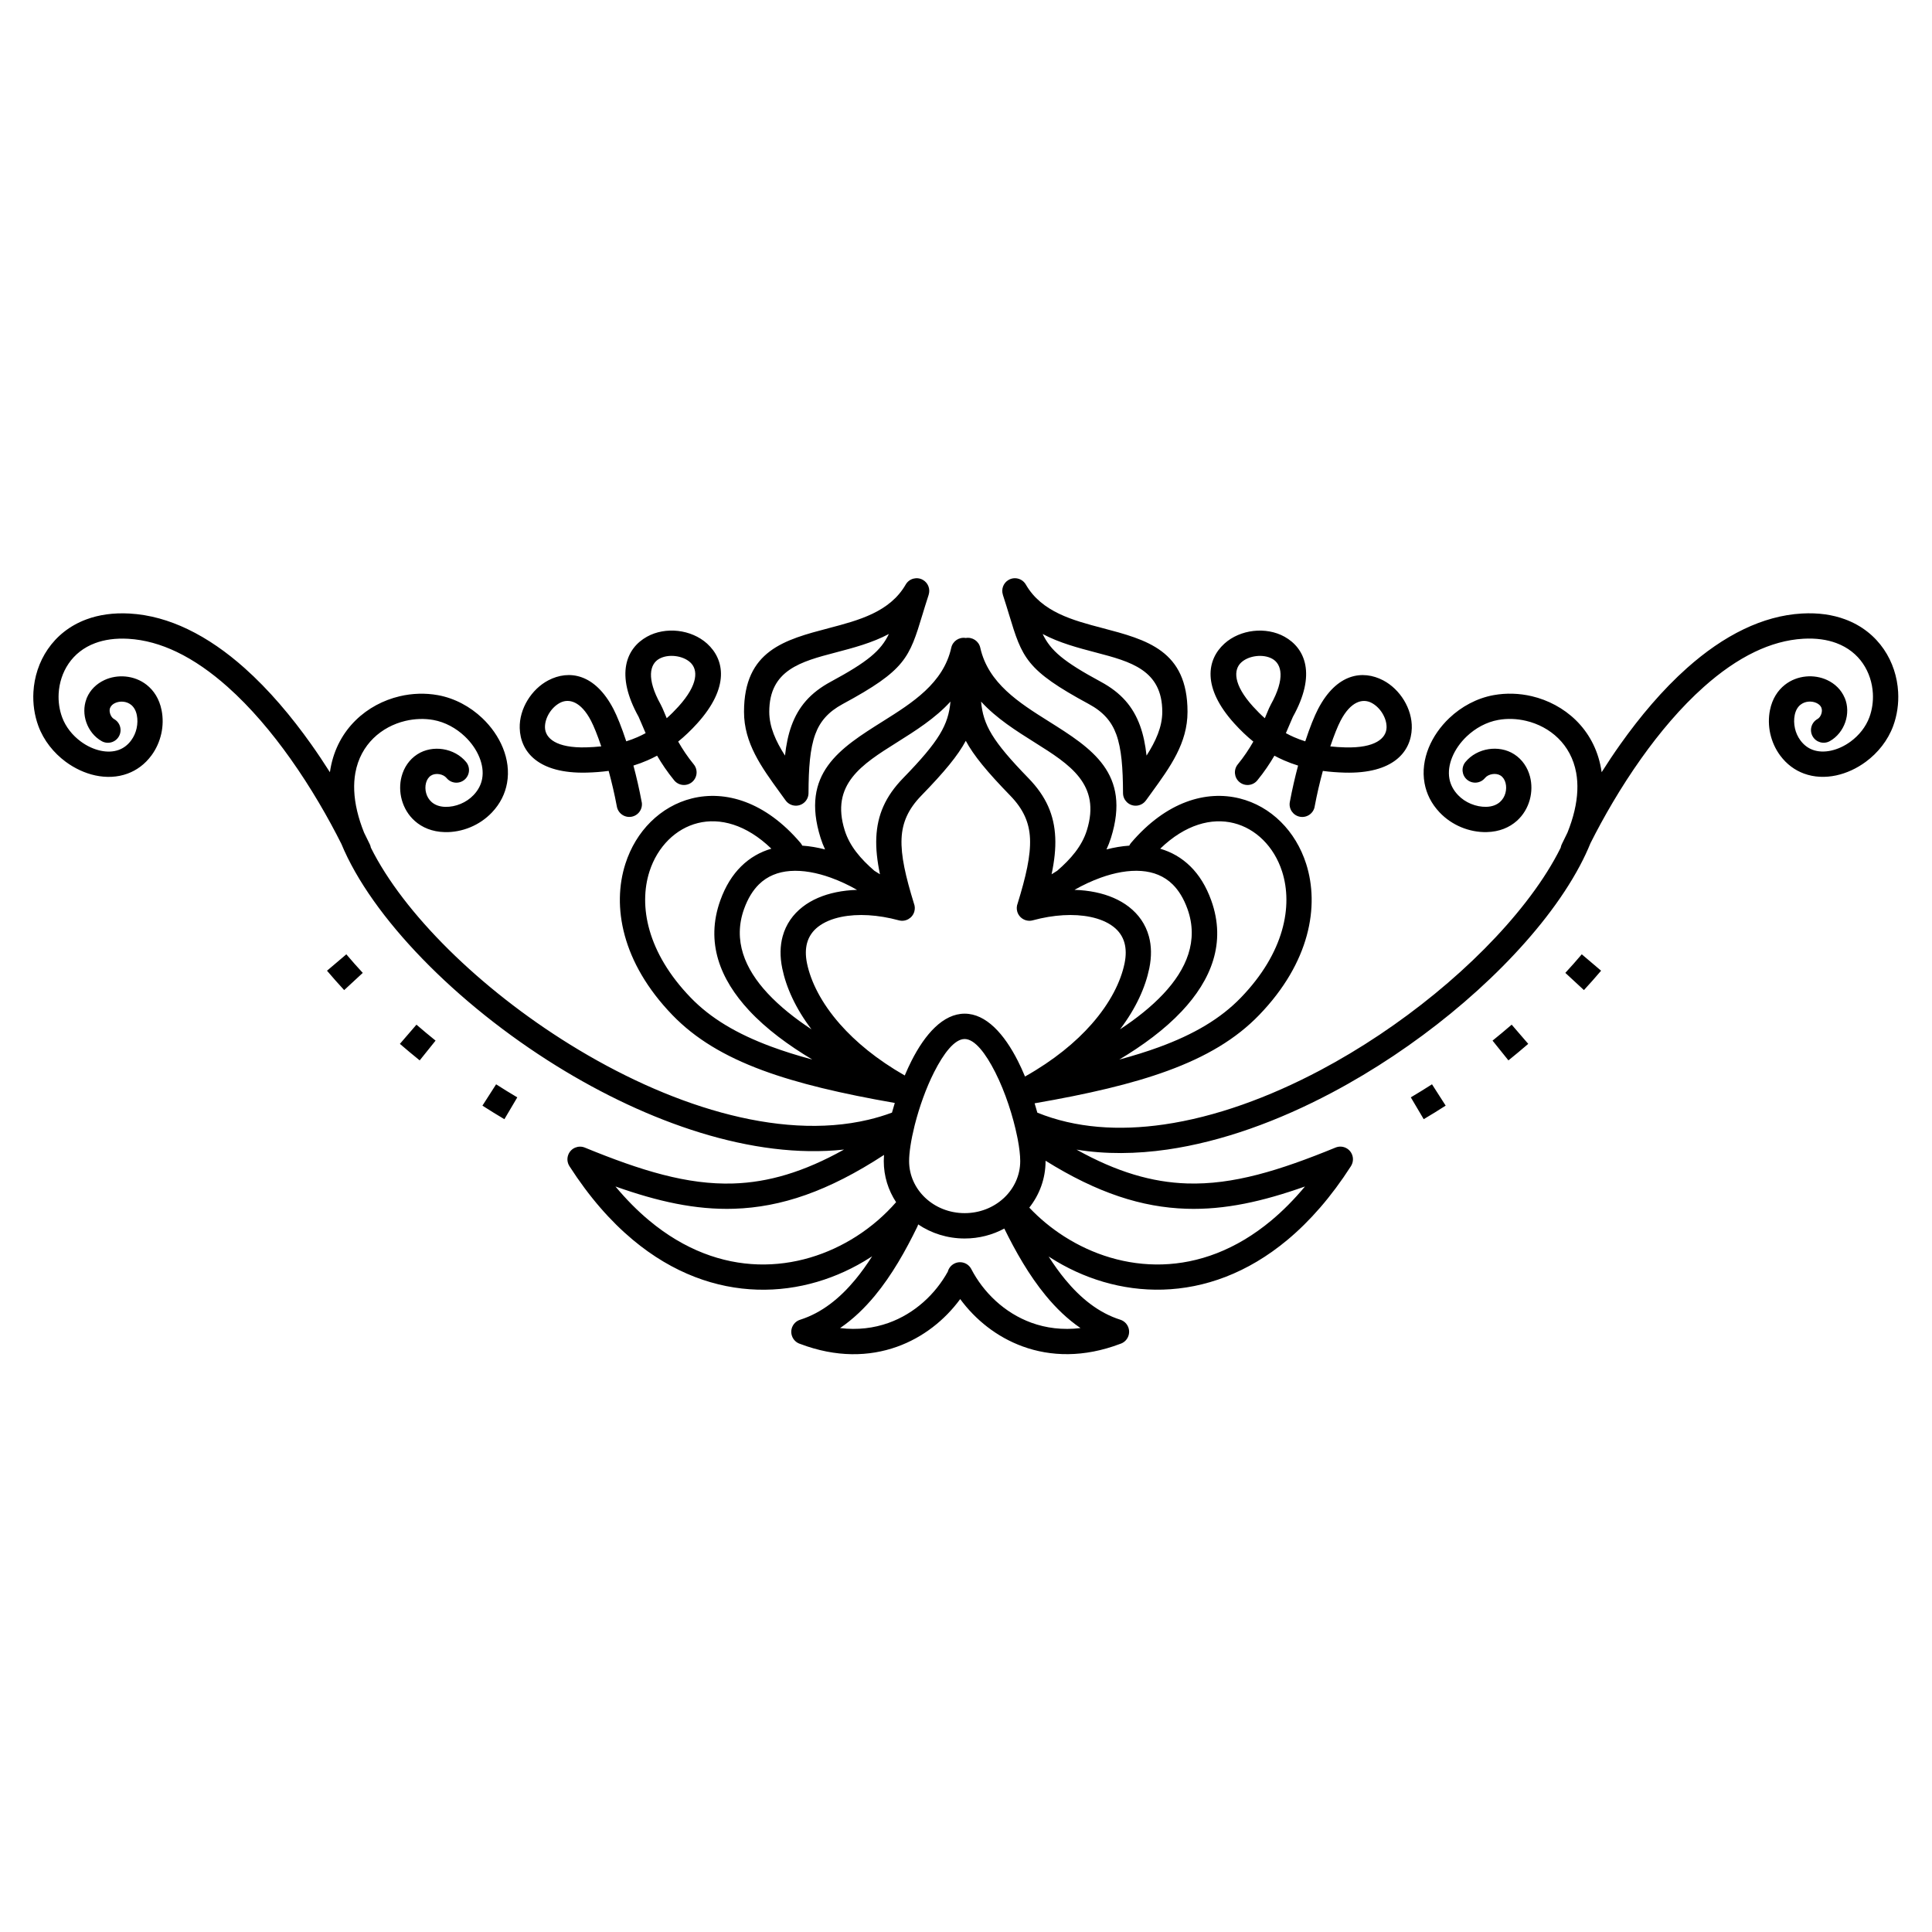 <?xml version="1.0" encoding="UTF-8"?>
<!-- Uploaded to: SVG Repo, www.svgrepo.com, Generator: SVG Repo Mixer Tools -->
<svg fill="#000000" width="800px" height="800px" version="1.1" viewBox="144 144 512 512" xmlns="http://www.w3.org/2000/svg">
 <path d="m415.64 429.29c7.629-4.301 13.434-9.09 17.668-13.91 4.953-5.637 7.715-11.246 8.715-16.094 0.426-2.066 0.391-3.859-0.023-5.387-0.48-1.762-1.5-3.195-2.926-4.297-1.594-1.234-3.688-2.106-6.121-2.606-4.371-0.902-9.734-0.602-15.262 0.902-1.789 0.484-3.633-0.57-4.121-2.363-0.195-0.723-0.141-1.453 0.113-2.098 2.195-7.121 3.484-12.648 3.281-17.223-0.191-4.223-1.75-7.777-5.227-11.355-6.144-6.32-9.719-10.656-11.793-14.535-2.07 3.879-5.644 8.215-11.793 14.535-3.477 3.578-5.035 7.133-5.227 11.355-0.207 4.57 1.086 10.098 3.281 17.223 0.254 0.645 0.309 1.375 0.113 2.098-0.484 1.789-2.328 2.848-4.121 2.363-5.527-1.504-10.891-1.805-15.262-0.902-2.434 0.5-4.527 1.371-6.121 2.606-1.426 1.105-2.445 2.539-2.926 4.297-0.414 1.523-0.449 3.316-0.023 5.387 1 4.844 3.762 10.457 8.715 16.094 4.148 4.719 9.797 9.406 17.188 13.637 0.562-1.332 1.156-2.633 1.785-3.871 3.594-7.102 8.398-12.512 14.094-12.512 5.691 0 10.496 5.41 14.094 12.512 0.672 1.324 1.305 2.715 1.898 4.144zm-143.79 7.719c1.918 1.234 3.859 2.43 5.82 3.59l3.418-5.785c-1.895-1.121-3.762-2.273-5.613-3.461zm-41.188-35.758c1.48 1.746 2.996 3.457 4.547 5.137l4.93-4.562c-1.488-1.609-2.941-3.25-4.356-4.922zm19.312 19.383c1.723 1.488 3.473 2.949 5.25 4.379l4.207-5.238c-1.715-1.379-3.402-2.789-5.066-4.227l-4.387 5.086zm273.52 10.715c-1.852 1.188-3.719 2.34-5.613 3.461l3.418 5.785c1.965-1.16 3.902-2.356 5.82-3.59zm39.691-34.449c-1.418 1.672-2.867 3.312-4.356 4.922l4.93 4.562c1.551-1.68 3.07-3.394 4.547-5.137zm-18.578 18.648c-1.664 1.438-3.356 2.848-5.066 4.227l4.207 5.238c1.773-1.43 3.523-2.887 5.25-4.379l-4.387-5.086zm-157.29 52.93c-0.055 0.219-0.133 0.438-0.238 0.652-3.035 6.231-6.676 12.75-11.277 18.301-2.711 3.266-5.746 6.191-9.176 8.523 4.68 0.566 8.984 0.004 12.812-1.359 7-2.492 12.469-7.68 15.738-13.594 0.234-0.883 0.824-1.664 1.695-2.121 1.645-0.855 3.672-0.215 4.527 1.43 3.195 6.152 8.746 11.609 15.93 14.227 3.879 1.41 8.254 1.996 13.016 1.414-3.441-2.352-6.484-5.301-9.203-8.602-4.473-5.43-8.023-11.734-10.992-17.77-3.106 1.676-6.691 2.633-10.504 2.633-4.582 0-8.84-1.383-12.328-3.738zm11.152 19.785c-4.055 5.519-9.797 10.164-16.801 12.656-7.344 2.613-16.035 2.856-25.566-0.75-1.035-0.305-1.902-1.105-2.25-2.211-0.559-1.77 0.422-3.652 2.191-4.211 5.793-1.836 10.57-5.754 14.586-10.594 1.613-1.945 3.109-4.047 4.5-6.227-0.168 0.113-0.34 0.223-0.512 0.332-8.633 5.543-18.996 8.844-29.902 8.512-10.914-0.328-22.324-4.273-33.023-13.215-5.879-4.914-11.547-11.344-16.793-19.516l0.004-0.004c-0.57-0.887-0.711-2.031-0.277-3.082 0.703-1.711 2.66-2.527 4.367-1.824 14.859 6.086 27.125 9.895 39.344 9.508 9.246-0.293 18.633-3.012 29.34-8.992-24.188 2.637-52.012-7.18-76.164-22.145-26.684-16.535-49.035-39.477-57.043-58.855-3.461-6.898-8.039-14.883-13.496-22.57-4.898-6.902-10.508-13.582-16.656-19.051-4.289-3.816-8.812-7.023-13.492-9.262-4.148-1.984-8.441-3.227-12.84-3.477-3.402-0.195-6.305 0.242-8.73 1.137-3.125 1.152-5.469 3.09-7.062 5.418-1.617 2.363-2.488 5.133-2.648 7.918-0.125 2.176 0.188 4.348 0.922 6.336 0.949 2.57 2.754 4.801 4.945 6.418 1.617 1.195 3.434 2.043 5.258 2.434 1.688 0.363 3.359 0.32 4.832-0.223 1.219-0.449 2.34-1.266 3.258-2.512 0.719-0.973 1.191-2.062 1.441-3.176l0.004-0.012h-0.004c0.27-1.199 0.281-2.41 0.062-3.5-0.258-1.289-0.828-2.191-1.547-2.754-0.605-0.477-1.328-0.738-2.059-0.809-0.758-0.074-1.52 0.055-2.172 0.359-0.586 0.273-1.059 0.695-1.285 1.238-0.02 0.051-0.043 0.102-0.066 0.148-0.141 0.453-0.098 0.996 0.082 1.523 0.199 0.582 0.559 1.078 1.02 1.336 1.617 0.906 2.191 2.949 1.285 4.566-0.906 1.617-2.949 2.191-4.566 1.285-1.949-1.094-3.379-2.941-4.09-5.012-0.668-1.934-0.715-4.113 0.016-6.102 0.035-0.117 0.074-0.234 0.125-0.348 0.91-2.168 2.613-3.773 4.672-4.731 1.699-0.789 3.664-1.121 5.609-0.934 1.969 0.188 3.926 0.902 5.574 2.199 1.887 1.484 3.356 3.699 3.961 6.719 0.402 1.996 0.387 4.164-0.09 6.281h-0.004c-0.449 1.996-1.301 3.961-2.59 5.707-1.746 2.363-3.926 3.934-6.328 4.82-2.707 1-5.652 1.105-8.531 0.488-2.75-0.59-5.461-1.848-7.856-3.613-3.191-2.356-5.84-5.648-7.254-9.488-1.043-2.832-1.488-5.926-1.312-9.012 0.227-3.969 1.48-7.934 3.801-11.328 2.348-3.43 5.762-6.266 10.289-7.934 3.238-1.195 7.039-1.777 11.41-1.531 5.301 0.301 10.438 1.777 15.359 4.133 5.324 2.547 10.363 6.098 15.066 10.285 6.531 5.812 12.477 12.887 17.652 20.18 1.758 2.477 3.426 4.977 4.996 7.457 0.047-0.336 0.102-0.664 0.16-0.992 0.949-5.273 3.383-9.555 6.664-12.773 3.269-3.211 7.371-5.352 11.664-6.367 3.32-0.785 6.793-0.895 10.113-0.297 4.477 0.805 8.586 3.059 11.777 6.086 2.387 2.266 4.285 4.984 5.457 7.867 1.223 3.004 1.672 6.219 1.105 9.359-0.5 2.777-1.777 5.438-4 7.777-1.652 1.738-3.617 3.043-5.695 3.91-2.195 0.918-4.543 1.352-6.781 1.301-3.371-0.078-6.031-1.23-7.981-2.973-1.711-1.523-2.848-3.488-3.426-5.566-0.57-2.051-0.586-4.223-0.059-6.203 0.629-2.371 2.019-4.488 4.164-5.875 2.023-1.309 4.504-1.723 6.832-1.355 2.344 0.371 4.586 1.539 6.109 3.398 1.172 1.426 0.969 3.535-0.461 4.711-1.426 1.172-3.535 0.969-4.711-0.461-0.457-0.555-1.18-0.914-1.965-1.039-0.781-0.125-1.578-0.008-2.188 0.387-0.652 0.422-1.09 1.121-1.305 1.938-0.227 0.855-0.219 1.809 0.035 2.715 0.242 0.879 0.719 1.703 1.43 2.336 0.844 0.754 2.055 1.258 3.652 1.293 1.32 0.031 2.731-0.234 4.078-0.801 1.25-0.523 2.43-1.301 3.414-2.336 1.27-1.34 1.996-2.82 2.269-4.34 0.328-1.816 0.031-3.769-0.738-5.66-0.816-2.008-2.156-3.918-3.856-5.531-2.297-2.18-5.211-3.793-8.34-4.356-2.391-0.43-4.934-0.34-7.41 0.242-3.144 0.742-6.129 2.297-8.488 4.609-2.348 2.305-4.094 5.375-4.777 9.176-0.523 2.914-0.43 6.289 0.477 10.121 0.441 1.859 1.055 3.762 1.832 5.695 0.531 1.062 1.039 2.102 1.52 3.106 0.137 0.289 0.23 0.586 0.281 0.883 8.648 17.379 28.84 37.348 52.75 52.164 25.508 15.805 55.086 25.629 79.082 19.949 2.152-0.508 4.242-1.137 6.269-1.891 0.234-0.848 0.48-1.703 0.746-2.562-14.121-2.465-25.633-5.16-35.07-8.656-10.078-3.734-17.828-8.395-23.863-14.641-13.48-13.957-16.035-28.898-12.465-40.066 1.398-4.375 3.727-8.176 6.715-11.133 3.047-3.016 6.769-5.176 10.895-6.203 8.867-2.207 19.453 0.801 28.801 11.781 0.191 0.227 0.348 0.469 0.469 0.727 1.996 0.137 4.019 0.484 6.043 1.004-0.457-0.973-0.859-1.992-1.195-3.062-5.375-17.137 5.129-23.734 16.551-30.914 7.742-4.867 15.992-10.051 18.086-19.48 0.387-1.758 2.09-2.883 3.844-2.574 1.754-0.309 3.457 0.816 3.844 2.574 2.098 9.43 10.344 14.613 18.086 19.48 11.422 7.18 21.922 13.777 16.551 30.914-0.336 1.07-0.738 2.09-1.195 3.062 2.019-0.52 4.047-0.867 6.043-1.004 0.121-0.254 0.277-0.5 0.469-0.727 9.352-10.98 19.934-13.992 28.801-11.781 4.125 1.027 7.852 3.184 10.895 6.203 2.988 2.957 5.316 6.758 6.715 11.133 3.566 11.172 1.016 26.109-12.465 40.066-6.117 6.332-14.004 11.035-24.305 14.797-9.488 3.469-21.043 6.144-35.195 8.594 0.254 0.832 0.496 1.66 0.723 2.477 10.129 4.109 21.605 4.863 33.543 3.137 13.648-1.977 27.871-7.191 41.391-14.352 10.777-5.711 21.109-12.672 30.348-20.23 9.473-7.746 17.758-16.098 24.16-24.344 3.371-4.34 6.211-8.641 8.418-12.801 0.289-0.543 0.566-1.082 0.832-1.621 0.051-0.309 0.145-0.613 0.285-0.91 0.477-1.004 0.984-2.039 1.516-3.098 0.785-1.961 1.402-3.867 1.836-5.703 0.906-3.832 1-7.207 0.477-10.121-0.684-3.801-2.426-6.875-4.777-9.176-2.359-2.312-5.344-3.867-8.488-4.609-2.477-0.586-5.019-0.676-7.41-0.242-3.129 0.562-6.043 2.176-8.34 4.356-1.699 1.613-3.039 3.523-3.856 5.531-0.77 1.891-1.066 3.844-0.738 5.66 0.273 1.52 1 3.004 2.269 4.34 0.98 1.035 2.16 1.812 3.414 2.336 1.352 0.562 2.758 0.832 4.078 0.801 1.598-0.035 2.805-0.539 3.652-1.293 0.711-0.633 1.188-1.457 1.43-2.336 0.25-0.906 0.262-1.855 0.035-2.715-0.215-0.816-0.656-1.516-1.305-1.938-0.609-0.391-1.406-0.508-2.188-0.387-0.785 0.125-1.508 0.48-1.965 1.039-1.172 1.426-3.281 1.633-4.711 0.461-1.426-1.172-1.633-3.281-0.461-4.711 1.523-1.859 3.766-3.031 6.109-3.398 2.328-0.367 4.809 0.047 6.832 1.355 2.144 1.383 3.535 3.504 4.164 5.875 0.523 1.98 0.508 4.152-0.059 6.203-0.578 2.078-1.715 4.039-3.426 5.566-1.949 1.738-4.609 2.894-7.981 2.973-2.242 0.051-4.586-0.383-6.781-1.301-2.078-0.867-4.043-2.172-5.695-3.91-2.223-2.34-3.5-5-4-7.777-0.566-3.141-0.113-6.356 1.105-9.359 1.176-2.887 3.07-5.602 5.457-7.867 3.191-3.031 7.301-5.281 11.777-6.086 3.32-0.598 6.793-0.488 10.113 0.297 4.293 1.016 8.391 3.16 11.664 6.367 3.281 3.219 5.715 7.5 6.664 12.773 0.059 0.328 0.113 0.656 0.16 0.992 1.57-2.481 3.238-4.981 4.996-7.457 5.176-7.293 11.121-14.367 17.652-20.18 4.703-4.184 9.742-7.738 15.066-10.285 4.922-2.356 10.059-3.832 15.359-4.133 4.371-0.25 8.172 0.336 11.41 1.531 4.527 1.668 7.941 4.508 10.289 7.934 2.324 3.394 3.578 7.359 3.801 11.328 0.176 3.086-0.27 6.18-1.312 9.012-1.418 3.84-4.062 7.133-7.254 9.488-2.391 1.766-5.106 3.023-7.856 3.613-2.883 0.617-5.824 0.512-8.535-0.488-2.406-0.887-4.582-2.457-6.328-4.82-1.289-1.746-2.141-3.711-2.59-5.707h-0.004c-0.473-2.117-0.492-4.285-0.09-6.281 0.605-3.019 2.074-5.234 3.961-6.719 1.648-1.297 3.606-2.012 5.574-2.199 1.945-0.188 3.91 0.145 5.609 0.934 2.047 0.949 3.746 2.555 4.66 4.731v0.004l0.012-0.004c0.867 2.066 0.852 4.391 0.141 6.449-0.711 2.066-2.141 3.918-4.09 5.012-1.617 0.906-3.66 0.328-4.566-1.285-0.906-1.617-0.328-3.66 1.285-4.566 0.461-0.258 0.82-0.754 1.02-1.336 0.199-0.578 0.223-1.184 0.016-1.676l0.012-0.004c-0.227-0.535-0.703-0.957-1.297-1.234-0.652-0.305-1.414-0.43-2.172-0.359-0.73 0.07-1.453 0.332-2.059 0.809-0.719 0.566-1.289 1.465-1.547 2.754-0.219 1.094-0.207 2.301 0.062 3.5h-0.004l0.004 0.012c0.25 1.113 0.723 2.203 1.441 3.176 0.918 1.246 2.039 2.062 3.258 2.512 1.473 0.543 3.144 0.586 4.832 0.223 1.82-0.391 3.637-1.238 5.254-2.434 2.191-1.617 3.996-3.848 4.945-6.418 0.73-1.984 1.043-4.16 0.922-6.336-0.16-2.781-1.031-5.555-2.648-7.918-1.594-2.328-3.938-4.262-7.062-5.418-2.426-0.895-5.332-1.332-8.73-1.137-4.394 0.25-8.691 1.492-12.84 3.477-4.68 2.238-9.199 5.441-13.492 9.262-6.148 5.469-11.758 12.152-16.656 19.051-5.406 7.617-9.953 15.523-13.402 22.379-0.801 1.969-1.738 3.965-2.812 5.984-2.391 4.5-5.441 9.129-9.051 13.77-6.707 8.637-15.352 17.355-25.211 25.418-9.543 7.805-20.254 15.02-31.477 20.965-14.152 7.5-29.117 12.969-43.566 15.062-8.266 1.195-16.375 1.285-24.086 0.023 10.688 5.961 20.059 8.668 29.289 8.965 12.219 0.391 24.484-3.422 39.344-9.508 1.711-0.703 3.668 0.113 4.367 1.824 0.43 1.051 0.289 2.191-0.277 3.082l0.004 0.004c-5.246 8.176-10.91 14.602-16.793 19.516-10.699 8.941-22.105 12.887-33.023 13.215-10.906 0.328-21.27-2.973-29.902-8.512-0.137-0.09-0.273-0.176-0.41-0.266 1.363 2.141 2.824 4.199 4.398 6.106 4.012 4.863 8.789 8.809 14.586 10.645 1.77 0.559 2.75 2.445 2.191 4.211-0.348 1.105-1.215 1.902-2.25 2.211-9.625 3.644-18.398 3.359-25.793 0.668-6.902-2.512-12.566-7.113-16.578-12.57zm-20.199-38.195c-14.781 9.652-27.273 13.867-39.723 14.266-10.238 0.324-20.273-1.945-31.441-5.902 2.887 3.473 5.863 6.453 8.891 8.984 9.453 7.898 19.426 11.379 28.902 11.668 9.484 0.285 18.531-2.606 26.098-7.465 3.949-2.535 7.488-5.602 10.477-9.027-2.07-3.152-3.266-6.883-3.266-10.879 0-0.504 0.02-1.055 0.062-1.641zm35.41-4.285c-0.059-0.203-0.102-0.414-0.125-0.625-1.062-5.223-3.109-11.676-5.805-16.996-2.531-5.004-5.434-8.812-8.109-8.812s-5.578 3.809-8.109 8.812c-2.16 4.269-3.906 9.266-5.062 13.773-0.031 0.172-0.07 0.336-0.125 0.5-0.914 3.684-1.422 7.004-1.422 9.27 0 3.781 1.621 7.211 4.246 9.699 2.664 2.527 6.367 4.09 10.477 4.09 3.992 0 7.606-1.477 10.25-3.883 0.055-0.055 0.113-0.109 0.176-0.16l0.051-0.047c2.625-2.488 4.246-5.918 4.246-9.699 0-1.555-0.238-3.606-0.684-5.926zm3.094 18.25c2.695 2.848 5.781 5.414 9.168 7.586 7.566 4.856 16.613 7.75 26.098 7.465 9.477-0.285 19.449-3.769 28.902-11.668 3.027-2.531 6-5.512 8.891-8.984-11.164 3.957-21.203 6.231-31.441 5.902-11.766-0.375-23.57-4.16-37.309-12.727v0.102c0 4.625-1.602 8.891-4.305 12.32zm-102.71-107.49c0.332 1.82-0.871 3.562-2.691 3.898-1.82 0.332-3.562-0.871-3.898-2.691-0.605-3.258-1.363-6.469-2.176-9.453-1.848 0.25-3.773 0.398-5.789 0.453-12.855 0.348-17.609-5.516-17.781-11.793-0.07-2.555 0.711-5.148 2.066-7.379 1.352-2.223 3.285-4.121 5.531-5.289 5.398-2.812 12.305-1.875 17.246 7.613 0.961 1.848 2.172 4.856 3.391 8.555 1.02-0.316 2.008-0.684 2.969-1.105 0.734-0.32 1.457-0.676 2.164-1.062-0.465-1.043-0.852-1.969-1.172-2.734-0.34-0.812-0.594-1.422-0.691-1.598-6.258-11.246-3.262-18.172 2.219-21.223 2.457-1.367 5.418-1.852 8.246-1.527s5.602 1.469 7.688 3.356c4.648 4.211 6 11.633-2.637 21.172-1.637 1.805-3.305 3.398-5.027 4.793 1.113 1.949 2.469 4.016 4.121 6.031 1.172 1.426 0.969 3.535-0.461 4.711-1.426 1.172-3.535 0.969-4.711-0.461-1.816-2.215-3.309-4.449-4.535-6.547-0.828 0.445-1.672 0.855-2.535 1.234-1.215 0.531-2.457 0.992-3.738 1.387 0.805 3.004 1.562 6.273 2.191 9.664zm-10.73-14.746c-1.004-2.984-1.965-5.356-2.719-6.801-2.684-5.156-5.867-5.961-8.191-4.75-1.168 0.609-2.184 1.613-2.906 2.797-0.715 1.18-1.129 2.504-1.094 3.758 0.078 2.84 2.988 5.473 10.93 5.258 1.379-0.039 2.703-0.125 3.981-0.262zm17.352-7.465c1.055-0.934 2.086-1.961 3.109-3.09 5.328-5.887 5.219-9.812 3.109-11.723-1.008-0.914-2.445-1.477-3.961-1.652-1.516-0.172-3.039 0.051-4.234 0.715-2.488 1.383-3.481 5.184 0.379 12.117 0.324 0.582 0.629 1.312 1.031 2.281 0.168 0.406 0.355 0.855 0.566 1.352zm31.5 21.777c-0.121-0.172-0.832-1.148-1.543-2.129-4.875-6.715-9.477-13.055-9.473-21.348 0.004-16.266 10.801-19.102 22.543-22.188 7.793-2.047 16.098-4.231 20.305-11.531 0.922-1.602 2.965-2.152 4.566-1.234 1.398 0.801 1.996 2.461 1.516 3.934l0.008 0.004c-0.734 2.258-1.203 3.797-1.625 5.188-3.508 11.551-4.484 14.766-21.156 23.77-3.812 2.059-6.027 4.598-7.281 8.039-1.395 3.824-1.758 8.887-1.785 15.57-0.008 1.848-1.512 3.34-3.359 3.332-1.121-0.004-2.109-0.559-2.715-1.406l-0.004 0.004zm-4.324-23.477c0 4.043 1.754 7.82 4.168 11.605 0.328-2.953 0.867-5.562 1.719-7.91 1.844-5.062 5.012-8.746 10.406-11.66 9.863-5.328 13.281-8.23 15.406-12.656-4.426 2.359-9.367 3.66-14.141 4.914-9.145 2.402-17.555 4.613-17.559 15.707zm20 31.434c1.316 4.199 4.242 7.57 7.859 10.699 0.5 0.301 0.992 0.609 1.477 0.926-0.742-3.559-1.102-6.758-0.969-9.75 0.27-5.945 2.391-10.879 7.117-15.738 9.559-9.832 11.973-14.078 12.539-20.277-4.066 4.453-9.281 7.731-14.309 10.891-9.141 5.746-17.547 11.027-13.715 23.25zm-19.441 4.848c-6.688-6.465-13.664-8.242-19.477-6.793-2.926 0.73-5.586 2.273-7.773 4.441-2.246 2.227-4.004 5.094-5.062 8.406-2.902 9.09-0.602 21.477 10.918 33.402 5.285 5.473 12.219 9.605 21.344 12.988 3.336 1.238 6.961 2.371 10.898 3.43-6.234-3.719-12.191-8.078-16.785-13.035-7.606-8.199-11.602-17.965-7.598-29.133 1.367-3.812 3.246-6.766 5.492-8.992 2.367-2.344 5.094-3.867 8.043-4.719zm10.621 47.855c-4.223-5.562-6.707-11.133-7.738-16.133-0.652-3.164-0.578-5.992 0.102-8.48 0.879-3.227 2.734-5.84 5.312-7.84 2.41-1.867 5.445-3.156 8.875-3.863 1.746-0.359 3.602-0.57 5.531-0.629-2.227-1.27-4.59-2.383-6.992-3.242-3.644-1.309-7.359-2.016-10.766-1.758-3.129 0.238-5.996 1.32-8.266 3.566-1.574 1.559-2.91 3.691-3.918 6.5-2.984 8.328 0.219 15.852 6.207 22.309 3.254 3.508 7.297 6.711 11.652 9.578zm133.36-59.012c-0.332 1.82-2.078 3.023-3.898 2.691-1.82-0.332-3.023-2.078-2.691-3.898 0.633-3.391 1.391-6.66 2.191-9.664-1.281-0.395-2.523-0.855-3.738-1.387-0.863-0.375-1.707-0.789-2.535-1.234-1.227 2.098-2.719 4.332-4.535 6.547-1.172 1.426-3.281 1.633-4.711 0.461-1.426-1.172-1.633-3.281-0.461-4.711 1.652-2.012 3.008-4.082 4.121-6.031-1.723-1.395-3.394-2.988-5.027-4.793-8.637-9.535-7.285-16.961-2.637-21.172 2.086-1.891 4.859-3.031 7.688-3.356s5.789 0.16 8.246 1.527c5.481 3.051 8.477 9.98 2.219 21.223-0.098 0.176-0.352 0.785-0.691 1.598-0.32 0.77-0.707 1.691-1.172 2.734 0.707 0.387 1.43 0.738 2.164 1.062 0.961 0.418 1.949 0.785 2.969 1.105 1.215-3.703 2.43-6.707 3.391-8.555 4.938-9.488 11.848-10.422 17.246-7.613 2.242 1.168 4.18 3.066 5.531 5.289 1.355 2.231 2.137 4.824 2.066 7.379-0.168 6.277-4.926 12.141-17.781 11.793-2.016-0.055-3.941-0.203-5.789-0.453-0.812 2.984-1.566 6.195-2.176 9.453zm6.859-22.754c-0.754 1.445-1.711 3.812-2.719 6.801 1.277 0.141 2.602 0.227 3.981 0.262 7.941 0.215 10.855-2.418 10.93-5.258 0.035-1.254-0.379-2.578-1.094-3.758-0.719-1.184-1.738-2.188-2.906-2.797-2.324-1.211-5.508-0.406-8.191 4.75zm-23.18-3.754c1.023 1.129 2.055 2.156 3.109 3.09 0.211-0.492 0.398-0.945 0.566-1.352 0.402-0.969 0.707-1.699 1.031-2.281 3.859-6.934 2.863-10.734 0.379-12.117-1.191-0.664-2.719-0.891-4.234-0.715-1.52 0.176-2.953 0.738-3.961 1.652-2.109 1.91-2.223 5.84 3.109 11.723zm-26.848 22.738c-0.715 0.984-1.422 1.961-1.543 2.129l-0.004-0.004c-0.605 0.848-1.594 1.402-2.715 1.406-1.848 0.008-3.352-1.484-3.359-3.332-0.027-6.684-0.395-11.746-1.785-15.57-1.254-3.441-3.469-5.981-7.281-8.039-16.672-9.008-17.648-12.219-21.156-23.77-0.422-1.391-0.891-2.93-1.625-5.188l0.008-0.004c-0.48-1.473 0.117-3.133 1.516-3.934 1.602-0.922 3.644-0.367 4.566 1.234 4.211 7.301 12.512 9.484 20.305 11.531 11.742 3.086 22.539 5.922 22.543 22.188 0.004 8.297-4.598 14.633-9.473 21.352zm-1.387-9.746c2.414-3.785 4.168-7.562 4.168-11.605-0.004-11.094-8.414-13.305-17.559-15.707-4.777-1.254-9.715-2.555-14.141-4.914 2.125 4.426 5.543 7.328 15.406 12.656 5.394 2.914 8.562 6.598 10.406 11.66 0.855 2.348 1.391 4.953 1.719 7.91zm-25.164 31.453c0.484-0.312 0.977-0.621 1.477-0.926 3.617-3.129 6.543-6.5 7.859-10.699 3.832-12.223-4.574-17.508-13.715-23.25-5.027-3.16-10.238-6.434-14.309-10.891 0.566 6.199 2.981 10.445 12.539 20.277 4.727 4.859 6.848 9.793 7.117 15.738 0.137 2.996-0.223 6.195-0.969 9.75zm28.777-6.777c2.945 0.852 5.676 2.375 8.043 4.719 2.25 2.227 4.125 5.18 5.492 8.992 4.043 11.273-0.066 21.117-7.812 29.359-4.566 4.863-10.434 9.148-16.566 12.809 3.773-1.016 7.262-2.102 10.48-3.277 9.324-3.406 16.391-7.586 21.758-13.145 11.52-11.926 13.82-24.316 10.918-33.402-1.059-3.309-2.812-6.18-5.062-8.406-2.188-2.168-4.848-3.715-7.773-4.441-5.812-1.449-12.793 0.328-19.477 6.793zm-10.617 47.848c4.273-2.812 8.242-5.941 11.457-9.367 6.109-6.504 9.41-14.102 6.394-22.512-1.008-2.809-2.344-4.941-3.918-6.5-2.269-2.246-5.137-3.328-8.266-3.566-3.406-0.258-7.121 0.449-10.766 1.758-2.402 0.863-4.766 1.977-6.992 3.242 1.93 0.059 3.785 0.27 5.531 0.629 3.43 0.707 6.465 1.996 8.875 3.863 2.578 2 4.434 4.613 5.312 7.84 0.68 2.488 0.754 5.32 0.102 8.48-1.031 4.996-3.512 10.566-7.734 16.129z"/>
</svg>